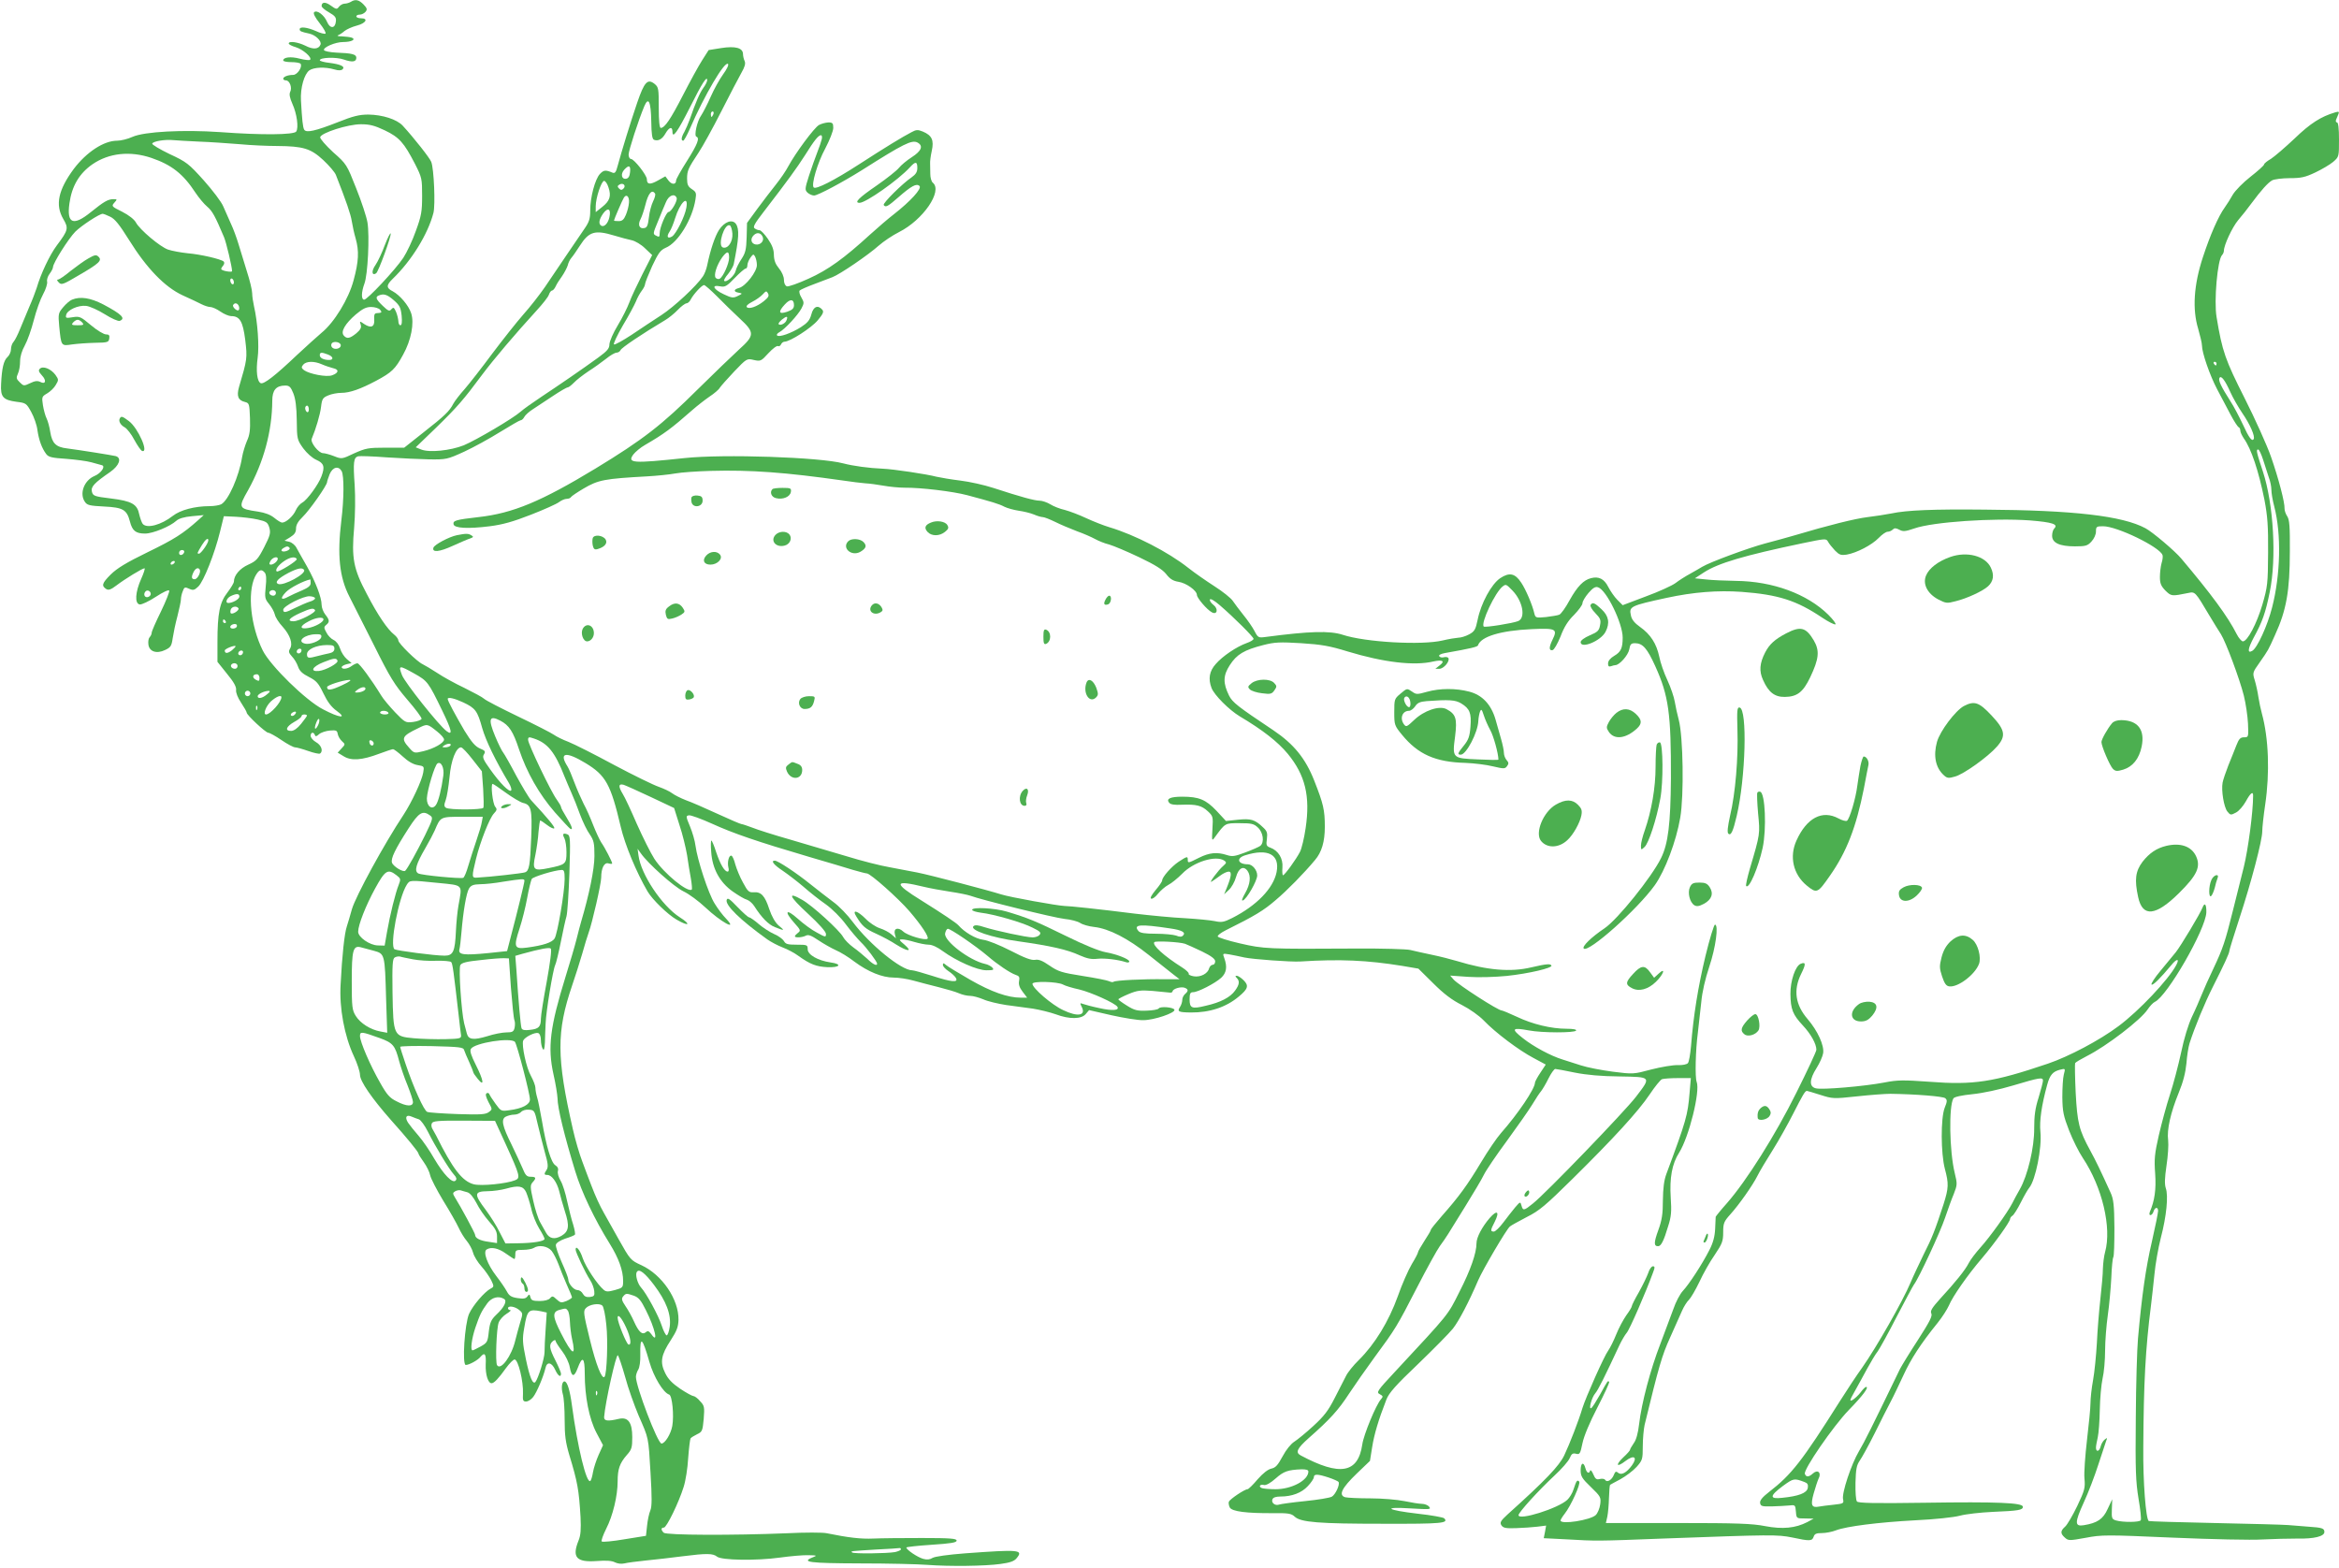 <?xml version="1.0" standalone="no"?>
<!DOCTYPE svg PUBLIC "-//W3C//DTD SVG 20010904//EN"
 "http://www.w3.org/TR/2001/REC-SVG-20010904/DTD/svg10.dtd">
<svg version="1.0" xmlns="http://www.w3.org/2000/svg"
 width="1280pt" height="858pt" viewBox="0 0 1280 858"
 preserveAspectRatio="xMidYMid meet">
<g transform="translate(0,858) scale(0.1,-0.1)"
fill="#4caf50" stroke="none">
<path d="M1920 8570 c-8 -5 -24 -10 -34 -10 -10 0 -24 -8 -31 -17 -11 -15 -15
-15 -44 6 -30 22 -51 21 -51 -2 0 -7 18 -22 41 -35 33 -19 40 -28 37 -50 -4
-39 -32 -40 -48 -2 -15 37 -56 68 -71 53 -6 -6 4 -27 31 -61 22 -28 36 -53 31
-56 -5 -3 -29 3 -52 14 -48 21 -89 26 -89 10 0 -11 7 -14 53 -24 35 -8 68 -41
61 -60 -10 -26 -41 -28 -83 -6 -41 20 -91 27 -91 12 0 -5 17 -14 38 -20 40
-12 91 -57 79 -69 -4 -4 -30 -1 -57 6 -49 13 -90 8 -90 -10 0 -5 20 -9 44 -9
25 0 47 -4 51 -9 11 -18 -18 -61 -41 -61 -29 0 -54 -10 -54 -21 0 -5 7 -9 15
-9 20 0 35 -40 23 -63 -6 -12 -3 -31 12 -65 25 -55 35 -131 21 -152 -13 -18
-187 -20 -416 -3 -202 14 -415 3 -480 -26 -26 -12 -64 -21 -84 -21 -73 0 -167
-62 -237 -154 -85 -115 -103 -197 -58 -274 30 -51 28 -61 -35 -145 -39 -52
-88 -156 -110 -232 -7 -22 -25 -69 -41 -105 -15 -36 -38 -90 -50 -120 -12 -30
-28 -62 -36 -71 -8 -8 -14 -27 -14 -41 0 -14 -9 -33 -19 -42 -21 -19 -31 -61
-35 -148 -4 -71 11 -87 85 -97 50 -6 54 -8 80 -56 15 -27 31 -72 34 -100 8
-54 24 -98 48 -130 13 -17 32 -21 109 -26 51 -4 113 -12 138 -19 25 -7 51 -14
58 -16 21 -6 -5 -44 -41 -59 -57 -24 -84 -97 -52 -142 12 -18 27 -21 104 -25
104 -5 125 -17 142 -82 13 -51 32 -66 83 -66 43 0 137 39 171 70 13 12 42 21
85 25 l65 6 -31 -28 c-83 -74 -130 -104 -276 -175 -117 -57 -168 -88 -203
-123 -47 -47 -51 -61 -23 -79 12 -7 25 -3 55 20 46 35 142 94 154 94 4 0 -4
-26 -18 -57 -33 -73 -37 -137 -8 -141 11 -1 50 17 88 42 38 25 70 40 73 34 3
-5 -17 -56 -45 -114 -28 -57 -51 -109 -51 -117 0 -7 -5 -18 -11 -24 -6 -6 -9
-23 -7 -39 4 -40 45 -54 92 -31 30 14 35 22 41 64 4 26 15 81 26 121 10 40 19
81 19 91 0 11 4 31 10 45 8 23 12 25 35 14 22 -10 29 -8 50 12 29 27 90 181
119 300 l21 85 65 -3 c36 -2 90 -8 120 -15 49 -11 55 -16 64 -45 8 -29 4 -43
-28 -106 -34 -66 -43 -76 -87 -96 -47 -21 -79 -59 -79 -93 0 -7 -16 -34 -35
-59 -43 -55 -55 -114 -55 -272 l0 -108 52 -65 c38 -46 52 -72 50 -89 -2 -14 9
-42 27 -69 17 -26 31 -50 31 -55 0 -13 104 -110 118 -110 7 0 40 -18 72 -40
32 -22 66 -40 75 -40 8 0 41 -9 72 -20 31 -11 60 -17 64 -14 19 12 8 46 -21
62 -16 9 -30 25 -30 35 0 20 16 23 23 5 3 -10 9 -9 23 4 10 9 37 18 59 20 35
3 40 0 43 -18 2 -12 12 -30 23 -40 19 -17 19 -18 -2 -40 l-21 -23 33 -20 c42
-26 101 -21 194 14 37 14 71 25 76 25 5 0 29 -18 53 -40 29 -27 57 -43 81 -47
36 -6 37 -7 31 -41 -7 -43 -62 -161 -107 -230 -107 -161 -262 -446 -283 -517
-9 -33 -22 -76 -28 -95 -13 -38 -26 -159 -34 -317 -8 -129 21 -283 72 -392 19
-40 34 -87 34 -103 0 -35 65 -129 169 -247 88 -98 150 -174 151 -184 0 -4 13
-25 29 -47 16 -22 32 -55 35 -72 4 -18 36 -80 71 -138 36 -58 74 -125 85 -149
11 -24 31 -57 45 -73 13 -16 29 -44 34 -64 5 -19 26 -53 46 -75 20 -22 43 -56
53 -75 16 -34 16 -36 -3 -46 -35 -19 -97 -92 -118 -138 -24 -54 -39 -280 -18
-280 18 0 66 26 80 44 24 28 32 17 29 -41 -2 -56 13 -103 32 -103 14 0 39 27
79 83 19 26 40 47 47 47 20 0 49 -121 46 -187 -2 -37 0 -43 17 -43 11 0 28 11
39 25 20 26 56 111 67 158 8 38 35 32 54 -11 15 -32 31 -43 31 -19 0 6 -14 39
-30 71 -34 66 -37 88 -15 106 8 7 15 8 15 3 0 -6 16 -31 36 -57 20 -26 38 -64
42 -88 10 -55 24 -57 43 -6 26 70 39 60 39 -29 0 -126 24 -248 64 -324 l36
-68 -24 -53 c-13 -29 -27 -72 -31 -95 -4 -24 -10 -45 -15 -48 -21 -13 -69 183
-100 413 -11 84 -26 132 -41 132 -14 0 -19 -35 -9 -70 6 -19 10 -82 10 -141 0
-84 5 -122 25 -190 46 -151 53 -192 62 -342 3 -67 1 -99 -11 -128 -37 -92 -12
-120 100 -112 51 4 82 2 99 -7 14 -7 35 -10 52 -6 15 4 69 11 118 16 50 5 140
15 200 23 133 17 167 16 189 -2 24 -20 215 -23 345 -5 58 8 127 14 155 13 48
-1 49 -2 23 -12 -65 -26 -18 -32 259 -33 153 0 320 -4 369 -8 120 -9 314 -7
400 5 52 7 75 15 88 31 39 47 17 49 -283 27 -91 -7 -164 -17 -177 -25 -14 -9
-30 -11 -51 -5 -32 9 -92 50 -92 62 0 3 62 10 138 15 106 7 137 12 137 23 0
11 -34 14 -190 14 -104 0 -224 -1 -266 -3 -68 -3 -136 5 -254 29 -22 5 -121 5
-220 0 -292 -12 -659 -11 -673 3 -16 16 -15 28 1 28 15 0 82 138 108 222 11
33 22 104 25 158 4 54 10 103 13 108 3 5 20 15 36 23 28 13 30 19 36 84 5 65
4 72 -20 97 -13 16 -30 28 -37 28 -6 0 -39 18 -72 40 -44 30 -66 53 -82 86
-29 59 -23 98 31 180 33 51 41 73 42 111 2 112 -90 247 -203 299 -59 27 -61
29 -125 143 -36 64 -71 127 -79 141 -24 42 -47 92 -71 155 -13 33 -35 92 -49
130 -15 39 -38 117 -51 175 -90 394 -90 534 -4 787 17 49 41 126 55 173 13 47
29 99 35 115 20 54 69 269 69 302 0 53 17 85 40 78 11 -3 20 -4 20 0 0 9 -40
87 -60 115 -9 14 -29 57 -44 95 -15 39 -38 91 -52 116 -13 26 -36 78 -50 115
-14 38 -31 78 -38 89 -49 77 -11 85 98 19 111 -67 138 -115 193 -349 23 -98
85 -248 147 -354 26 -44 110 -126 159 -154 67 -39 82 -28 17 13 -98 63 -213
235 -226 339 l-5 36 18 -25 c39 -56 180 -182 233 -208 30 -14 84 -54 120 -88
85 -80 181 -133 113 -61 -17 17 -45 54 -62 82 -34 53 -95 240 -105 317 -3 26
-17 74 -30 105 -23 55 -23 58 -6 61 10 2 67 -19 127 -46 114 -52 244 -97 533
-182 96 -28 204 -60 239 -71 35 -10 69 -19 75 -19 19 0 172 -136 233 -207 66
-77 108 -141 99 -150 -11 -12 -110 17 -133 39 -28 26 -54 18 -46 -14 l6 -23
-24 21 c-13 12 -42 27 -64 34 -22 7 -57 30 -78 52 -46 46 -77 53 -50 11 32
-52 48 -66 108 -93 33 -15 82 -41 109 -59 64 -40 92 -41 46 -1 -29 24 -32 29
-15 29 11 1 42 -6 69 -14 27 -8 62 -15 79 -15 18 0 48 -14 76 -35 76 -55 189
-105 239 -105 38 0 43 2 33 14 -7 8 -25 18 -41 21 -85 19 -224 125 -218 166 2
12 8 24 14 26 11 4 153 -93 219 -149 53 -46 125 -94 153 -103 19 -6 23 -12 19
-33 -4 -19 2 -37 19 -59 l25 -33 -33 0 c-74 0 -163 32 -277 97 -64 37 -124 73
-133 81 -15 13 -18 13 -18 1 0 -8 14 -23 31 -34 17 -11 35 -28 40 -37 15 -27
-23 -23 -131 12 -50 16 -100 30 -109 30 -59 0 -232 141 -324 264 -28 38 -76
88 -107 110 -30 23 -87 66 -125 97 -77 62 -178 129 -195 129 -23 0 -7 -22 43
-55 28 -19 79 -58 113 -87 33 -29 88 -73 123 -97 35 -25 83 -73 110 -110 27
-36 64 -79 81 -96 31 -29 90 -108 90 -119 0 -15 -24 -3 -54 27 -19 17 -53 46
-76 62 -23 17 -48 42 -56 57 -18 35 -170 174 -225 204 -82 47 -71 19 30 -74
63 -58 101 -101 101 -113 0 -19 -2 -19 -49 7 -28 14 -75 49 -105 76 -65 58
-77 42 -19 -23 34 -38 36 -42 20 -54 -9 -7 -17 -15 -17 -19 0 -9 39 -7 59 3
14 8 30 2 70 -25 28 -19 71 -43 95 -54 24 -10 70 -38 102 -63 74 -55 152 -87
215 -87 26 0 74 -7 106 -16 32 -9 94 -25 138 -36 44 -11 95 -26 113 -34 18 -8
45 -14 61 -14 16 0 48 -9 72 -19 24 -11 80 -24 124 -31 44 -6 111 -15 148 -20
37 -6 94 -20 125 -31 74 -28 141 -27 164 2 l18 21 122 -28 c68 -15 146 -28
175 -27 58 0 176 40 170 57 -5 14 -78 20 -86 7 -4 -6 -34 -11 -66 -12 -51 -2
-67 2 -107 27 -26 16 -48 32 -48 35 0 3 25 16 56 29 48 20 66 22 132 17 43 -4
84 -8 92 -9 8 -2 16 1 17 7 2 14 43 26 64 20 23 -8 24 -18 4 -35 -8 -7 -15
-21 -15 -31 0 -11 -5 -28 -12 -39 -17 -26 -10 -30 58 -31 104 -1 194 29 263
87 51 42 56 60 27 89 -14 14 -31 25 -38 25 -9 0 -9 -3 0 -12 17 -17 15 -36 -9
-69 -26 -37 -80 -65 -160 -83 -77 -19 -89 -14 -89 35 0 32 4 39 19 39 26 0
120 48 154 79 29 27 34 60 17 107 -10 27 -10 27 27 21 21 -4 58 -11 83 -17 47
-10 254 -25 305 -22 219 14 367 7 559 -24 l88 -15 81 -80 c58 -58 103 -92 157
-119 43 -22 94 -58 120 -85 63 -66 192 -163 272 -205 l67 -36 -29 -44 c-17
-25 -30 -50 -30 -55 0 -33 -94 -172 -186 -276 -23 -26 -72 -98 -109 -160 -75
-125 -122 -189 -214 -293 -33 -38 -61 -72 -61 -77 0 -4 -16 -31 -35 -60 -19
-30 -35 -57 -35 -62 0 -5 -15 -34 -34 -65 -19 -32 -54 -111 -77 -177 -49 -136
-125 -261 -213 -348 -29 -28 -61 -68 -70 -87 -10 -19 -38 -74 -62 -121 -35
-69 -58 -99 -117 -153 -40 -37 -87 -75 -104 -86 -18 -11 -45 -44 -64 -80 -26
-48 -38 -62 -61 -67 -19 -4 -46 -25 -76 -59 -25 -30 -50 -54 -55 -54 -16 0
-96 -54 -102 -68 -3 -7 0 -22 5 -32 12 -22 92 -32 239 -31 81 1 98 -2 116 -19
33 -31 130 -39 487 -39 319 -1 358 3 331 30 -5 5 -70 17 -144 25 -172 20 -198
39 -39 29 104 -6 113 -6 101 9 -7 9 -25 16 -40 16 -14 0 -58 7 -96 15 -39 8
-122 15 -185 15 -63 0 -125 3 -138 6 -39 11 -19 51 62 129 l73 70 12 75 c11
70 34 148 78 261 14 36 51 78 173 194 85 82 171 169 191 194 33 42 87 145 138
264 25 58 155 280 174 295 7 6 49 29 93 52 68 34 103 64 249 208 223 220 360
369 423 463 28 42 58 79 67 83 9 3 48 6 87 6 l71 0 -7 -82 c-10 -121 -18 -150
-127 -443 -13 -35 -18 -78 -19 -144 0 -74 -5 -108 -25 -163 -25 -69 -25 -88
-1 -88 16 0 31 29 55 110 17 52 19 81 14 155 -7 109 7 186 46 247 54 86 116
335 96 387 -10 24 -6 176 6 266 5 44 14 121 19 170 5 57 22 129 44 195 35 104
52 229 31 230 -5 0 -29 -77 -52 -172 -40 -167 -66 -326 -79 -493 -4 -44 -11
-86 -17 -93 -6 -7 -28 -12 -56 -11 -25 1 -90 -10 -145 -24 -97 -26 -99 -26
-210 -12 -61 8 -140 23 -176 35 -36 12 -81 26 -100 32 -62 19 -158 70 -217
117 -65 51 -59 59 33 42 73 -14 251 -14 259 -1 4 6 -16 10 -52 10 -84 0 -187
25 -271 65 -41 19 -79 35 -84 35 -20 0 -237 140 -263 169 l-19 22 99 -7 c59
-4 146 -1 210 5 122 13 253 44 245 57 -6 11 -28 9 -110 -10 -113 -27 -241 -16
-405 34 -33 10 -96 26 -140 35 -44 9 -96 21 -117 26 -20 5 -155 9 -300 8 -484
-3 -501 -2 -632 28 -66 15 -121 33 -122 38 -2 6 18 21 44 34 161 80 207 108
273 165 63 53 155 147 215 219 37 43 54 101 54 182 0 93 -8 126 -58 253 -48
122 -112 200 -223 275 -198 132 -224 153 -243 190 -34 69 -33 110 4 167 38 59
78 83 184 110 63 16 90 17 207 10 110 -7 156 -15 253 -45 198 -60 365 -80 470
-55 51 11 65 2 35 -21 l-24 -19 22 0 c24 0 59 42 49 59 -3 5 -15 7 -25 4 -10
-3 -22 0 -25 6 -4 6 9 13 31 17 142 25 178 34 181 42 16 48 122 81 294 89 133
6 143 1 114 -58 -20 -41 -20 -61 0 -57 9 2 27 34 44 75 19 51 41 86 74 118 25
26 46 54 46 64 0 10 15 35 33 56 24 28 38 36 52 31 46 -14 135 -197 135 -275
0 -58 -10 -79 -46 -100 -22 -13 -34 -28 -34 -42 0 -15 4 -19 16 -15 9 3 19 6
24 6 22 0 70 54 76 86 5 29 10 34 33 34 41 -1 65 -28 109 -125 74 -163 87
-261 86 -615 -2 -249 -15 -357 -54 -436 -51 -104 -238 -336 -309 -384 -73 -49
-125 -100 -114 -111 25 -25 293 213 389 347 56 79 117 240 139 369 21 122 16
444 -8 535 -8 30 -18 75 -22 100 -4 25 -22 78 -40 117 -19 40 -39 98 -45 130
-15 70 -47 121 -105 162 -30 21 -46 41 -50 63 -11 49 -3 53 195 96 148 32 280
42 410 33 202 -15 302 -47 443 -142 33 -22 65 -38 71 -36 6 2 -12 26 -39 53
-116 114 -304 183 -505 185 -58 1 -132 4 -165 8 l-60 6 49 32 c78 51 220 93
540 160 126 26 130 27 140 8 6 -11 23 -32 38 -48 24 -24 32 -27 65 -22 55 10
136 52 174 91 18 19 40 34 49 34 9 0 21 5 28 12 9 9 17 9 36 -1 20 -11 32 -10
82 7 102 36 434 58 632 44 124 -10 157 -21 134 -44 -7 -7 -12 -24 -12 -40 0
-39 41 -58 125 -58 58 0 69 3 90 26 15 16 25 39 25 55 0 27 3 29 39 29 76 0
307 -112 325 -157 3 -6 1 -27 -5 -45 -5 -18 -9 -52 -9 -76 0 -35 6 -49 30 -74
32 -31 33 -32 126 -13 36 8 38 6 112 -119 26 -43 55 -91 66 -107 27 -43 102
-244 125 -335 11 -44 21 -113 23 -154 3 -74 3 -75 -22 -75 -20 0 -28 -9 -42
-45 -10 -25 -29 -74 -44 -110 -14 -36 -28 -77 -31 -93 -8 -43 7 -134 26 -158
16 -20 19 -21 47 -6 16 8 40 36 54 61 25 46 40 58 40 32 0 -90 -27 -293 -51
-391 -17 -66 -44 -174 -60 -240 -41 -165 -54 -205 -106 -315 -25 -52 -54 -117
-65 -145 -11 -27 -34 -81 -53 -120 -20 -43 -43 -118 -59 -195 -15 -69 -42
-172 -61 -230 -19 -58 -46 -158 -61 -223 -23 -101 -26 -130 -20 -210 6 -87 -3
-148 -29 -209 -4 -11 -3 -18 3 -18 6 0 14 9 17 20 8 25 25 26 25 3 0 -10 -15
-85 -34 -168 -33 -141 -55 -295 -76 -530 -5 -55 -11 -251 -12 -435 -3 -288 0
-350 15 -442 10 -59 16 -112 12 -118 -7 -11 -96 -12 -135 -1 -23 7 -25 12 -23
62 l2 54 -25 -53 c-25 -56 -57 -77 -131 -89 -50 -8 -50 14 0 124 25 54 61 148
80 208 20 61 39 119 43 130 7 17 6 18 -8 7 -9 -7 -19 -24 -22 -37 -7 -29 -26
-34 -26 -7 0 9 5 35 10 57 5 22 10 90 11 150 1 61 8 137 15 170 8 33 14 102
14 154 0 51 7 139 15 195 8 55 16 147 19 203 2 56 7 107 11 113 4 6 6 78 6
161 -1 125 -5 157 -21 192 -53 117 -82 177 -110 228 -63 115 -72 153 -81 319
-4 85 -5 158 -3 162 3 5 32 22 65 39 107 54 295 198 332 255 12 18 30 37 39
41 68 31 279 398 282 490 1 44 -9 57 -21 26 -13 -34 -119 -210 -146 -244 -15
-19 -53 -64 -84 -102 -31 -37 -53 -71 -49 -75 7 -7 49 35 109 107 30 37 46 36
26 -1 -41 -78 -204 -251 -316 -334 -103 -77 -271 -166 -386 -205 -298 -101
-406 -118 -650 -99 -140 10 -173 10 -244 -4 -109 -21 -343 -41 -376 -32 -37 9
-36 48 4 111 17 27 33 63 36 81 7 42 -30 123 -85 187 -67 78 -79 158 -36 246
27 54 27 68 -1 57 -30 -11 -58 -95 -57 -166 1 -84 13 -113 68 -172 44 -47 74
-101 74 -133 0 -9 -49 -114 -109 -234 -116 -234 -274 -484 -380 -605 -34 -38
-61 -72 -62 -75 0 -3 -2 -33 -3 -66 -2 -42 -11 -76 -31 -115 -39 -77 -112
-189 -146 -225 -15 -16 -39 -61 -52 -100 -14 -38 -46 -124 -71 -190 -54 -139
-103 -325 -116 -438 -6 -51 -16 -88 -30 -106 -11 -16 -20 -32 -20 -36 0 -3
-16 -22 -37 -41 -45 -43 -36 -57 13 -19 46 35 67 21 35 -24 -30 -41 -58 -56
-76 -41 -12 10 -16 7 -24 -13 -11 -27 -37 -42 -47 -26 -3 6 -16 8 -29 5 -18
-5 -25 0 -36 26 -7 17 -15 26 -17 20 -6 -20 -19 -13 -26 13 -10 38 -26 30 -26
-12 0 -32 8 -45 56 -91 54 -52 56 -57 51 -95 -3 -22 -14 -48 -24 -58 -28 -28
-193 -54 -193 -30 0 4 10 21 22 36 35 44 90 167 80 177 -11 11 -15 6 -31 -43
-6 -20 -22 -46 -34 -57 -50 -47 -267 -115 -267 -84 0 15 109 135 196 216 39
36 77 79 84 96 10 24 17 29 35 24 20 -5 23 0 35 58 8 39 39 113 82 196 38 74
67 136 64 140 -8 7 -7 8 -50 -70 -21 -37 -42 -71 -48 -74 -16 -10 2 58 22 81
15 17 51 89 133 265 12 25 29 54 39 66 16 18 104 220 143 327 12 31 12 37 0
37 -7 0 -19 -16 -25 -36 -7 -20 -30 -67 -51 -105 -22 -38 -39 -72 -39 -77 0
-5 -13 -27 -30 -50 -16 -23 -41 -69 -55 -104 -14 -35 -34 -75 -44 -89 -22 -29
-122 -254 -141 -314 -20 -68 -70 -197 -100 -260 -28 -58 -102 -136 -310 -323
-38 -35 -43 -44 -34 -59 10 -15 24 -18 80 -16 38 1 91 5 117 8 l48 6 -6 -34
-7 -35 119 -6 c173 -10 169 -10 533 4 598 22 626 22 707 6 97 -21 110 -20 118
4 5 16 15 20 45 20 22 0 57 7 77 15 58 22 231 44 435 55 106 5 209 16 243 25
33 9 114 18 180 21 142 6 165 10 165 28 0 22 -138 28 -537 22 -276 -4 -364 -2
-371 7 -6 7 -9 53 -8 103 2 74 6 95 23 120 12 17 49 84 82 150 32 65 72 144
88 174 16 30 47 96 70 145 40 87 93 170 187 286 25 31 52 74 61 94 20 49 103
168 181 259 69 81 154 200 154 215 0 5 6 14 13 18 7 4 28 37 46 73 18 36 39
72 46 80 34 41 70 218 61 306 -6 59 6 144 37 257 15 55 31 73 71 83 29 7 29 7
20 -27 -5 -19 -8 -74 -8 -124 1 -78 6 -102 37 -182 20 -51 54 -119 75 -150
106 -159 159 -381 122 -515 -6 -21 -11 -61 -12 -90 0 -29 -7 -105 -14 -168 -7
-63 -16 -171 -19 -240 -4 -69 -13 -160 -21 -204 -8 -43 -14 -99 -14 -125 0
-26 -9 -116 -19 -201 -10 -85 -17 -180 -14 -211 5 -52 1 -65 -39 -150 -25 -52
-55 -103 -66 -113 -27 -24 -28 -38 -2 -61 19 -17 24 -17 113 -1 89 17 113 17
478 1 211 -9 431 -14 489 -10 58 3 145 5 193 5 91 -2 147 12 147 36 0 20 -12
24 -87 29 -37 3 -88 7 -113 9 -25 2 -205 7 -400 11 -195 4 -358 9 -361 11 -16
9 -32 217 -30 402 2 357 12 541 42 777 5 39 13 115 19 171 5 55 21 145 35 200
31 118 42 230 27 272 -7 22 -6 55 4 123 8 52 12 114 9 139 -8 58 14 152 58
260 24 58 37 109 42 160 3 41 11 91 17 110 28 88 84 223 128 310 60 119 90
183 90 196 0 5 24 84 54 175 66 201 126 430 126 479 0 20 7 86 16 146 26 175
19 364 -18 499 -6 22 -15 63 -19 90 -4 28 -13 69 -20 92 -13 41 -12 43 27 98
48 69 46 65 84 150 62 135 81 241 81 458 1 135 -2 172 -14 191 -9 13 -15 32
-15 42 2 34 -33 166 -74 284 -22 63 -87 207 -144 320 -106 210 -123 256 -154
445 -15 87 5 314 30 339 5 5 10 16 10 23 0 31 45 128 78 168 21 24 53 65 72
91 55 74 91 114 114 127 11 6 55 12 96 12 63 0 85 5 140 31 36 17 80 43 98 58
32 28 32 28 32 122 0 62 -4 94 -11 94 -6 0 -8 7 -5 15 3 8 9 22 13 31 5 13 2
15 -18 9 -78 -23 -136 -60 -222 -143 -51 -48 -109 -98 -129 -111 -21 -12 -38
-26 -38 -31 0 -5 -33 -35 -74 -67 -41 -32 -84 -76 -97 -98 -12 -22 -32 -53
-44 -70 -35 -48 -80 -151 -120 -273 -50 -152 -58 -284 -26 -390 11 -38 21 -80
21 -92 0 -40 43 -164 83 -240 22 -41 55 -104 74 -140 19 -36 39 -66 44 -68 5
-2 9 -10 9 -19 0 -8 9 -27 19 -42 41 -57 81 -178 113 -336 17 -90 21 -143 20
-290 -1 -169 -3 -186 -31 -283 -31 -105 -82 -202 -107 -202 -7 0 -23 18 -34
40 -49 97 -141 221 -303 413 -35 42 -158 146 -196 166 -126 68 -396 99 -881
102 -279 3 -426 -3 -510 -21 -30 -6 -89 -15 -130 -20 -67 -8 -216 -45 -400
-100 -36 -11 -108 -30 -160 -44 -90 -24 -302 -102 -345 -128 -11 -7 -41 -24
-66 -38 -26 -14 -62 -37 -80 -51 -19 -14 -91 -47 -162 -73 l-127 -48 -29 29
c-16 16 -38 48 -50 71 -22 44 -52 59 -94 48 -41 -10 -75 -45 -117 -120 -22
-41 -48 -77 -57 -80 -9 -4 -42 -9 -73 -13 -54 -5 -57 -4 -63 18 -10 46 -47
133 -72 170 -34 52 -65 58 -115 25 -48 -32 -106 -138 -124 -229 -11 -53 -17
-63 -47 -79 -18 -10 -45 -18 -59 -18 -14 -1 -52 -7 -85 -15 -113 -27 -423 -10
-547 31 -71 23 -181 20 -423 -12 -38 -5 -41 -4 -60 33 -11 21 -38 60 -61 88
-22 28 -49 63 -58 77 -10 15 -55 51 -99 79 -45 29 -110 74 -144 101 -110 87
-292 181 -433 223 -30 9 -86 31 -125 49 -38 18 -91 38 -117 45 -27 6 -63 20
-80 31 -18 11 -45 20 -59 20 -27 0 -101 20 -254 70 -49 16 -130 34 -180 40
-49 6 -108 16 -130 21 -52 14 -238 42 -295 44 -74 3 -162 15 -215 29 -126 34
-655 52 -870 29 -283 -30 -314 -28 -279 20 11 14 39 38 64 52 105 61 144 90
260 192 25 22 66 54 92 72 26 17 52 39 57 49 6 9 41 49 79 89 68 71 69 72 107
63 37 -8 40 -7 80 37 23 25 47 43 53 39 5 -3 12 1 16 9 3 8 12 15 19 15 30 0
147 75 182 117 30 36 34 47 25 58 -24 28 -49 18 -60 -26 -9 -32 -21 -46 -58
-70 -53 -33 -118 -56 -129 -45 -5 4 1 12 12 18 30 16 102 94 121 130 15 29 15
33 -1 61 -10 16 -13 33 -9 37 5 5 41 21 79 35 39 15 84 32 100 38 42 16 197
122 254 173 25 22 75 56 111 74 131 66 240 224 185 270 -8 6 -14 28 -14 48 0
21 -1 46 -1 57 -1 11 3 42 9 69 13 59 1 85 -49 106 -27 11 -36 11 -63 -4 -50
-26 -140 -81 -287 -176 -136 -88 -235 -138 -247 -126 -15 14 21 136 63 213 24
46 44 96 44 113 0 26 -4 30 -27 30 -16 -1 -38 -7 -51 -14 -26 -14 -130 -155
-168 -226 -13 -25 -44 -70 -68 -100 -24 -30 -70 -90 -101 -132 l-57 -78 -2
-79 c-2 -67 -7 -86 -28 -118 -14 -21 -29 -50 -32 -65 -6 -27 -51 -66 -63 -55
-3 3 6 20 21 37 14 18 28 41 31 53 29 144 32 193 12 222 -20 27 -62 12 -92
-33 -22 -34 -47 -107 -65 -194 -4 -20 -14 -47 -23 -60 -35 -53 -158 -167 -227
-212 -41 -27 -115 -75 -163 -108 -49 -32 -92 -56 -97 -53 -5 3 17 49 48 103
32 53 64 113 72 132 7 19 22 46 32 59 10 13 18 29 18 36 0 7 18 52 39 99 34
72 45 87 74 100 67 27 146 156 163 265 6 35 3 41 -20 56 -21 14 -26 25 -26 57
0 44 6 57 63 143 22 33 78 134 124 225 46 91 96 186 110 211 19 33 24 51 18
65 -5 10 -9 28 -9 39 -1 33 -42 44 -119 32 l-69 -11 -35 -55 c-20 -31 -67
-117 -105 -191 -68 -132 -100 -180 -122 -180 -7 0 -11 38 -11 111 0 104 -1
112 -23 130 -38 30 -56 11 -95 -103 -36 -105 -86 -268 -107 -346 -9 -35 -15
-42 -28 -37 -38 16 -48 15 -69 -7 -27 -29 -53 -128 -53 -200 0 -45 -6 -63 -31
-99 -16 -24 -61 -89 -98 -144 -37 -55 -91 -134 -119 -176 -29 -42 -82 -110
-118 -150 -36 -41 -112 -137 -170 -214 -57 -77 -125 -164 -151 -194 -26 -29
-54 -65 -62 -80 -21 -41 -48 -67 -163 -157 l-106 -84 -103 0 c-94 0 -108 -3
-171 -31 -67 -32 -68 -32 -111 -15 -23 9 -50 16 -59 16 -24 0 -71 59 -62 79
22 52 46 132 51 175 5 43 10 50 39 62 18 8 50 14 71 14 48 0 106 21 191 66 86
46 105 64 148 143 44 79 62 173 44 227 -14 43 -62 99 -101 120 -36 18 -36 33
0 68 103 99 193 245 223 361 11 43 3 241 -12 279 -7 20 -96 133 -156 198 -32
35 -111 60 -188 61 -49 0 -83 -8 -168 -42 -122 -48 -172 -59 -183 -41 -8 12
-12 55 -18 160 -4 69 18 145 46 165 25 17 86 20 137 5 23 -7 38 -6 45 1 15 15
-11 27 -72 35 -29 3 -53 10 -53 14 0 16 90 19 132 4 46 -16 68 -13 68 10 0 19
-25 25 -109 28 -36 2 -66 8 -68 14 -5 15 62 44 105 44 45 0 72 14 47 24 -9 3
-33 6 -53 7 -20 0 -30 3 -22 6 8 3 24 13 35 23 11 9 41 23 68 30 50 13 65 40
22 40 -14 0 -25 5 -25 10 0 6 8 10 19 10 10 0 24 7 31 15 11 13 9 20 -10 40
-25 26 -45 31 -70 15z m2037 -397 c-19 -26 -50 -82 -68 -123 -18 -41 -42 -87
-52 -102 -22 -30 -40 -111 -26 -116 19 -7 7 -40 -51 -132 -33 -52 -60 -100
-60 -107 0 -24 -23 -25 -41 -2 l-18 24 -41 -23 c-43 -24 -60 -22 -60 7 0 22
-70 111 -87 111 -7 0 -13 11 -13 24 0 22 53 186 86 265 23 54 36 25 38 -83 1
-71 5 -97 15 -101 23 -9 45 3 63 35 20 35 38 39 38 9 0 -40 27 -2 96 134 65
130 94 176 94 148 0 -7 -9 -26 -21 -42 -20 -28 -42 -79 -75 -174 -8 -22 -21
-52 -29 -67 -17 -29 -19 -48 -6 -48 4 0 21 30 37 67 78 180 190 371 208 353 5
-5 -6 -28 -27 -57z m-53 -218 c-4 -8 -8 -15 -10 -15 -2 0 -4 7 -4 15 0 8 4 15
10 15 5 0 7 -7 4 -15z m-1799 -88 c80 -38 106 -68 166 -184 38 -75 39 -81 39
-175 0 -85 -4 -109 -34 -191 -18 -52 -50 -119 -69 -148 -44 -66 -197 -229
-214 -229 -17 0 -16 41 1 87 19 49 29 262 17 335 -5 31 -33 116 -62 188 -51
129 -52 132 -126 197 -41 38 -72 74 -71 82 5 24 152 71 223 71 48 0 75 -7 130
-33z m2392 -49 c-3 -13 -14 -45 -25 -73 -11 -27 -31 -85 -45 -127 -23 -72 -23
-78 -7 -93 9 -8 25 -15 35 -15 20 0 155 72 262 139 227 144 273 167 304 151
33 -18 22 -46 -31 -80 -28 -18 -59 -44 -71 -59 -11 -14 -65 -57 -121 -96 -99
-68 -126 -95 -94 -95 34 0 211 124 275 194 31 34 41 33 41 -3 0 -22 -8 -35
-32 -52 -49 -33 -158 -141 -152 -151 10 -15 23 -8 81 43 71 62 99 77 115 61
14 -14 -50 -84 -141 -155 -30 -23 -88 -73 -130 -111 -141 -129 -229 -193 -336
-241 -57 -26 -111 -45 -119 -42 -10 4 -16 18 -16 36 0 17 -11 43 -27 62 -19
23 -27 43 -28 73 0 30 -9 54 -33 89 -18 26 -38 47 -45 47 -7 0 -19 4 -27 10
-11 7 -2 25 50 92 134 174 178 235 225 308 53 85 74 110 88 110 5 0 7 -10 4
-22z m-3407 -13 c58 -2 157 -9 220 -14 63 -6 156 -10 207 -10 143 -1 184 -14
252 -77 32 -30 63 -66 69 -81 57 -145 81 -215 87 -253 4 -25 13 -67 21 -94 20
-70 17 -127 -11 -230 -27 -102 -106 -231 -175 -287 -23 -19 -83 -74 -135 -122
-119 -113 -181 -161 -198 -154 -20 8 -27 66 -17 139 9 63 0 196 -20 282 -5 22
-10 55 -10 71 0 17 -13 71 -29 120 -15 50 -36 117 -46 150 -10 33 -28 83 -41
110 -12 28 -31 70 -42 95 -10 25 -59 89 -107 143 -82 91 -94 101 -187 144 -54
26 -97 52 -95 57 4 13 70 24 117 19 19 -2 82 -5 140 -8z m-262 -89 c111 -38
174 -87 242 -191 18 -27 47 -62 64 -76 28 -24 43 -51 92 -167 12 -28 44 -163
44 -186 0 -7 -50 0 -59 10 -2 2 2 11 9 19 8 9 9 19 4 24 -15 13 -125 39 -197
45 -38 4 -86 13 -107 20 -44 15 -155 109 -176 148 -9 17 -38 40 -75 59 -59 29
-60 31 -43 50 16 18 16 19 -5 19 -30 0 -52 -13 -124 -71 -96 -78 -133 -63
-117 48 13 95 54 164 126 214 90 62 206 74 322 35z m2620 -78 c-2 -22 -9 -34
-21 -36 -25 -5 -32 25 -12 48 26 29 37 25 33 -12z m-118 -84 c16 -47 7 -74
-35 -107 l-35 -28 0 32 c0 45 31 139 46 139 7 0 18 -16 24 -36z m82 -6 c-9 -9
-15 -9 -24 0 -10 10 -10 15 2 22 20 12 38 -6 22 -22z m173 -28 c3 -5 -2 -24
-11 -42 -9 -18 -20 -58 -23 -88 -5 -43 -10 -56 -25 -58 -27 -6 -37 17 -21 48
8 15 19 49 26 76 16 66 37 91 54 64z m-143 -49 c-1 -18 -9 -48 -17 -67 -11
-26 -20 -34 -39 -34 -15 0 -26 1 -26 3 0 6 46 113 54 125 14 23 31 6 28 -27z
m261 26 c6 -15 -30 -77 -44 -77 -13 0 -49 -86 -49 -116 0 -21 -3 -23 -19 -14
-19 9 -18 12 9 77 15 38 35 85 44 106 15 38 48 51 59 24z m53 -54 c-8 -48 -56
-143 -78 -157 -25 -15 -32 -1 -14 26 9 13 22 46 30 72 27 88 75 134 62 59z
m-421 -51 c-7 -34 -29 -57 -45 -47 -16 10 -12 34 11 67 26 35 44 25 34 -20z
m-2732 2 c26 -12 51 -44 103 -127 97 -156 196 -258 293 -303 42 -19 89 -41
104 -49 16 -8 37 -15 47 -15 11 0 36 -11 56 -25 20 -14 47 -25 59 -25 47 0 64
-28 77 -130 12 -100 11 -106 -34 -258 -14 -50 -5 -73 33 -82 23 -6 24 -11 27
-88 2 -64 -1 -92 -17 -126 -10 -24 -22 -63 -26 -87 -17 -106 -75 -238 -115
-259 -10 -5 -38 -10 -63 -10 -81 0 -160 -21 -201 -53 -64 -50 -142 -71 -165
-44 -6 8 -14 31 -19 52 -11 56 -41 73 -155 87 -91 11 -98 14 -104 37 -7 27 13
48 100 108 50 35 65 77 30 87 -21 5 -196 33 -266 42 -61 7 -82 28 -92 90 -4
27 -13 60 -20 74 -7 14 -16 47 -20 72 -7 46 -6 48 23 65 17 10 38 30 47 46 17
28 16 30 -2 56 -25 33 -68 50 -85 33 -9 -9 -6 -17 11 -36 27 -28 21 -52 -9
-36 -14 7 -29 6 -55 -7 -34 -16 -36 -16 -57 5 -19 18 -20 25 -10 47 7 14 12
45 12 68 0 27 10 58 26 87 14 25 36 87 49 138 13 51 36 115 51 142 15 27 24
58 22 68 -3 10 3 30 13 43 10 13 19 30 19 37 0 22 84 155 122 194 33 33 132
98 150 98 4 0 23 -7 41 -16z m3405 -92 c3 -46 -25 -86 -53 -76 -29 12 9 131
38 121 7 -2 13 -22 15 -45z m-647 -11 c35 -11 79 -22 97 -26 18 -4 51 -23 72
-44 l39 -37 -53 -104 c-29 -58 -62 -127 -72 -155 -10 -27 -38 -84 -63 -125
-25 -41 -45 -87 -46 -104 0 -23 -11 -36 -60 -72 -88 -64 -215 -151 -313 -216
-48 -32 -99 -68 -113 -81 -40 -36 -242 -155 -311 -184 -73 -29 -188 -41 -233
-23 l-30 12 110 106 c117 114 154 157 254 292 63 84 179 221 297 350 34 37 65
76 68 88 4 12 12 22 17 22 5 0 14 10 20 23 5 12 21 37 35 56 13 19 27 46 31
59 3 14 12 32 20 41 8 9 28 38 46 66 50 78 82 88 188 56z m813 -8 c9 -22 -13
-45 -38 -41 -26 4 -32 31 -11 51 18 18 40 13 49 -10z m-184 -113 c0 -32 -32
-104 -51 -115 -6 -4 -16 -2 -22 4 -13 13 5 71 36 114 27 35 37 34 37 -3z m152
-40 c1 -36 -62 -117 -98 -126 -30 -8 -31 -21 -1 -26 21 -4 21 -5 -6 -18 -24
-12 -33 -11 -77 10 -57 27 -69 53 -19 43 27 -5 36 0 80 46 27 28 54 51 59 51
6 0 10 8 10 18 0 10 7 28 16 41 15 21 18 22 26 7 5 -9 10 -30 10 -46z m-2862
-96 c0 -8 -4 -12 -10 -9 -5 3 -10 13 -10 21 0 8 5 12 10 9 6 -3 10 -13 10 -21z
m2644 -76 c34 -35 90 -89 124 -121 83 -77 83 -92 -5 -171 -37 -34 -138 -131
-224 -216 -196 -195 -300 -276 -560 -434 -297 -180 -452 -245 -641 -266 -123
-14 -140 -19 -136 -39 4 -22 78 -26 198 -11 71 9 128 25 225 63 72 28 141 59
154 69 13 10 32 18 42 18 10 0 21 4 24 10 3 5 34 26 68 46 81 48 115 54 348
67 53 3 122 10 155 16 32 6 120 12 194 14 218 6 409 -8 725 -53 44 -7 98 -13
120 -15 22 -1 67 -7 100 -13 33 -6 85 -11 115 -11 88 1 264 -20 343 -41 135
-36 175 -48 203 -63 16 -8 52 -18 79 -22 28 -4 65 -13 84 -21 18 -8 40 -14 48
-14 8 0 38 -12 67 -26 28 -14 82 -37 119 -51 37 -13 82 -33 100 -43 18 -10 52
-24 77 -30 24 -7 98 -38 165 -70 88 -42 127 -67 147 -92 20 -26 37 -37 67 -42
42 -6 101 -48 101 -72 0 -16 55 -81 82 -95 29 -16 37 19 8 41 -12 9 -21 22
-19 29 3 7 25 -6 54 -31 80 -69 185 -174 185 -184 0 -6 -17 -16 -37 -23 -56
-20 -133 -72 -170 -115 -35 -39 -42 -81 -23 -131 15 -39 96 -120 154 -155 126
-75 208 -139 263 -205 96 -117 124 -232 98 -407 -8 -55 -22 -113 -31 -130 -21
-41 -84 -128 -93 -128 -3 0 -5 19 -3 43 4 48 -22 92 -66 108 -22 8 -24 14 -19
48 4 33 1 43 -22 64 -44 42 -66 48 -136 41 l-66 -7 -52 56 c-58 61 -96 77
-187 77 -65 0 -90 -11 -72 -33 8 -10 29 -13 69 -11 79 3 109 -4 143 -36 28
-26 29 -30 25 -96 -4 -67 -3 -68 13 -46 58 79 55 77 135 77 66 0 79 -3 101
-24 29 -27 36 -81 13 -100 -8 -6 -44 -22 -82 -36 -58 -22 -72 -24 -102 -14
-53 17 -95 13 -151 -15 -60 -30 -62 -31 -62 -11 0 20 -4 19 -50 -11 -39 -26
-90 -84 -90 -102 0 -6 -16 -30 -36 -53 -23 -28 -32 -45 -24 -47 7 -3 24 10 37
27 14 17 39 39 56 48 18 9 52 37 77 62 63 65 184 102 230 71 13 -9 12 -13 -5
-28 -28 -24 -83 -98 -65 -87 8 5 29 19 46 32 17 13 38 23 48 23 18 0 15 -26
-11 -90 l-14 -34 26 24 c14 13 32 44 39 70 14 50 41 64 63 34 20 -28 15 -73
-13 -122 -16 -28 -21 -43 -13 -40 21 6 79 108 79 137 0 29 -26 61 -51 61 -55
0 -66 33 -16 49 126 40 192 5 173 -92 -18 -89 -109 -183 -243 -251 -46 -23
-58 -25 -95 -17 -24 5 -97 12 -163 16 -66 3 -190 15 -275 25 -198 25 -359 42
-385 42 -36 1 -299 48 -345 63 -80 25 -393 107 -460 120 -36 7 -104 20 -152
29 -48 8 -154 35 -235 60 -82 24 -220 65 -308 91 -88 25 -182 55 -209 66 -27
10 -53 19 -58 19 -5 0 -64 25 -131 56 -67 31 -145 65 -174 75 -28 11 -62 28
-75 38 -13 10 -45 25 -73 35 -27 9 -138 63 -245 120 -107 58 -219 114 -249
126 -30 11 -66 29 -80 39 -14 10 -102 55 -196 100 -93 45 -177 88 -186 97 -8
8 -57 34 -107 59 -51 24 -118 61 -149 82 -32 21 -68 42 -80 48 -31 14 -133
114 -133 130 0 7 -10 22 -23 32 -36 28 -90 107 -150 223 -73 137 -84 196 -69
362 6 72 7 168 3 232 -9 127 -6 152 19 159 10 2 80 0 156 -6 77 -5 182 -10
234 -11 92 -1 98 0 190 42 52 24 141 73 197 108 57 35 107 64 112 64 6 0 15 8
20 18 5 10 27 30 48 43 21 14 70 46 109 72 39 26 75 47 81 47 5 0 20 12 34 26
13 14 49 42 79 62 30 19 73 50 96 68 23 19 49 34 58 34 9 0 19 7 22 14 5 13
118 89 244 164 19 11 51 37 69 56 19 20 41 36 48 36 7 0 18 10 24 23 15 28 60
77 72 77 5 0 37 -28 71 -62z m255 -27 c-38 -30 -80 -44 -92 -32 -6 6 7 18 29
29 22 11 48 30 58 41 18 20 21 20 29 5 7 -13 2 -22 -24 -43z m-2024 6 c32 -28
38 -40 43 -85 3 -35 1 -52 -7 -52 -6 0 -11 10 -11 23 -1 12 -6 35 -13 51 -11
24 -14 26 -25 14 -10 -13 -17 -11 -47 18 -37 35 -43 49 -22 57 27 11 45 6 82
-26z m2190 -27 c0 -18 -9 -26 -37 -36 -47 -16 -51 -1 -13 40 29 32 50 30 50
-4z m-3038 -5 c3 -9 3 -19 -1 -22 -8 -9 -37 18 -30 28 8 14 24 11 31 -6z m773
-20 c12 -15 10 -17 -20 -19 -11 -1 -14 -11 -12 -34 3 -41 -17 -50 -54 -26 -26
18 -27 18 -20 -3 5 -16 -1 -27 -24 -47 -36 -29 -52 -32 -69 -12 -18 21 8 65
66 115 37 31 56 41 84 41 20 0 42 -7 49 -15z m2224 -58 c-6 -17 -34 -31 -43
-21 -3 3 5 14 18 25 26 21 35 20 25 -4z m-2439 -137 c0 -18 -33 -26 -47 -12
-6 6 -7 15 -3 22 10 16 50 8 50 -10z m-71 -50 c30 -11 34 -30 7 -30 -30 0 -51
11 -51 26 0 17 10 17 44 4z m-32 -54 c18 -8 46 -17 61 -21 34 -7 31 -26 -6
-39 -30 -11 -123 7 -153 28 -15 12 -16 16 -5 30 17 20 60 21 103 2z m10368 4
c0 -5 -2 -10 -4 -10 -3 0 -8 5 -11 10 -3 6 -1 10 4 10 6 0 11 -4 11 -10z m76
-157 c13 -29 42 -80 65 -114 42 -61 71 -127 62 -142 -9 -15 -26 7 -59 80 -19
40 -49 98 -68 127 -51 80 -68 115 -60 128 9 15 30 -12 60 -79z m-10601 -5 c12
-30 18 -74 19 -148 1 -103 2 -106 35 -153 21 -28 50 -54 73 -64 41 -18 47 -38
27 -90 -16 -44 -78 -129 -104 -143 -13 -7 -29 -26 -36 -42 -13 -31 -53 -68
-75 -68 -7 0 -26 12 -43 26 -21 17 -50 28 -88 34 -109 16 -111 20 -55 118 85
153 131 322 132 489 0 58 21 83 71 83 22 0 30 -7 44 -42z m85 -89 c0 -11 -4
-17 -10 -14 -5 3 -10 13 -10 21 0 8 5 14 10 14 6 0 10 -9 10 -21z m10695 -276
c10 -32 24 -75 31 -96 8 -20 14 -51 14 -68 0 -17 7 -59 16 -92 39 -151 34
-372 -12 -551 -25 -99 -82 -224 -109 -238 -28 -16 -24 12 9 74 46 84 64 134
87 248 38 185 21 480 -37 658 -36 109 -39 122 -26 122 5 0 17 -26 27 -57z
m-10515 -62 c13 -26 13 -149 -2 -269 -23 -189 -11 -310 44 -417 18 -36 79
-156 135 -267 88 -177 112 -215 182 -297 45 -52 80 -99 78 -105 -2 -6 -23 -14
-46 -17 -41 -5 -44 -4 -99 53 -30 32 -65 73 -76 92 -54 88 -119 176 -130 176
-7 0 -21 -7 -32 -15 -21 -16 -54 -20 -54 -6 0 5 12 12 27 16 l27 6 -26 22
c-14 12 -31 38 -37 58 -7 22 -21 40 -36 47 -13 6 -31 24 -39 41 -14 25 -14 30
-1 41 20 16 19 27 -5 57 -11 14 -20 38 -20 53 0 40 -33 126 -80 210 -24 41
-49 87 -57 101 -7 15 -25 30 -40 34 l-26 6 31 19 c24 15 32 27 32 48 0 19 11
39 36 63 36 34 134 173 134 191 0 5 7 24 14 43 17 40 49 47 66 16z m-730 -378
c0 -16 -40 -73 -51 -73 -12 0 -11 2 16 47 19 31 35 43 35 26z m445 -42 c6 -11
-33 -26 -43 -16 -4 3 0 10 8 15 19 12 27 12 35 1z m-577 -23 c-6 -18 -28 -21
-28 -4 0 9 7 16 16 16 9 0 14 -5 12 -12z m512 -36 c0 -13 -23 -32 -37 -32 -11
0 -11 5 -3 20 10 19 40 28 40 12z m104 -1 c6 -9 -102 -76 -110 -68 -9 9 8 33
39 55 33 23 62 28 71 13z m-669 -21 c-3 -5 -11 -10 -16 -10 -6 0 -7 5 -4 10 3
6 11 10 16 10 6 0 7 -4 4 -10z m138 -37 c8 -14 -12 -53 -28 -53 -18 0 -19 13
-5 41 11 20 25 25 33 12z m571 -2 c13 -21 -111 -88 -141 -77 -22 9 -1 31 56
61 49 25 76 31 85 16z m-215 -15 c8 -9 10 -35 5 -78 -6 -58 -4 -66 18 -93 14
-17 28 -42 32 -58 3 -15 22 -45 42 -66 42 -47 58 -94 41 -121 -9 -16 -7 -23
11 -43 12 -12 27 -37 33 -55 8 -24 24 -39 60 -57 41 -21 52 -34 79 -90 22 -46
44 -75 72 -95 61 -44 17 -40 -74 8 -94 48 -288 238 -330 322 -66 133 -85 314
-43 403 20 39 35 46 54 23z m251 -57 c0 -15 -13 -25 -47 -40 -27 -11 -61 -27
-76 -35 -40 -22 -46 -9 -12 26 22 23 97 62 133 69 1 1 2 -8 2 -20z m6577 -41
c57 -59 73 -150 31 -167 -29 -12 -181 -36 -188 -30 -19 16 63 191 105 221 16
12 19 10 52 -24z m-6957 12 c0 -5 -5 -10 -11 -10 -5 0 -7 5 -4 10 3 6 8 10 11
10 2 0 4 -4 4 -10z m-495 -31 c0 -7 -8 -15 -17 -17 -18 -3 -25 18 -11 32 10
10 28 1 28 -15z m685 6 c0 -8 -6 -15 -14 -15 -17 0 -28 14 -19 24 12 12 33 6
33 -9z m-200 -20 c0 -14 -37 -35 -61 -35 -18 0 -9 27 14 38 32 15 47 14 47 -3z
m414 -10 c0 -5 -14 -14 -30 -18 -16 -5 -50 -20 -77 -33 -54 -27 -67 -30 -67
-11 0 20 110 76 145 74 17 -1 30 -6 29 -12z m-419 -54 c6 -11 -33 -36 -42 -27
-3 3 -3 12 0 21 7 17 33 20 42 6z m419 -10 c8 -12 -87 -61 -118 -61 -38 0 -24
18 38 46 56 25 72 28 80 15z m46 -51 c0 -15 -45 -40 -84 -47 -48 -8 -47 11 2
36 40 22 82 27 82 11z m-535 -10 c3 -5 1 -10 -4 -10 -6 0 -11 5 -11 10 0 6 2
10 4 10 3 0 8 -4 11 -10z m60 -31 c-8 -12 -35 -12 -35 0 0 11 22 20 33 14 4
-2 5 -9 2 -14z m463 -56 c-4 -20 -62 -43 -90 -35 -46 12 -1 50 60 51 27 1 33
-3 30 -16z m-489 -72 c-23 -18 -39 -19 -39 -1 0 9 52 30 59 24 2 -2 -7 -12
-20 -23z m561 9 c0 -13 -9 -21 -27 -25 -16 -3 -44 -10 -64 -15 -51 -14 -59
-13 -59 10 0 26 49 49 108 50 35 0 42 -3 42 -20z m-180 -8 c0 -13 -12 -22 -22
-16 -10 6 -1 24 13 24 5 0 9 -4 9 -8z m-320 -10 c0 -13 -12 -22 -22 -16 -10 6
-1 24 13 24 5 0 9 -4 9 -8z m517 -48 c5 -14 -65 -52 -102 -56 -51 -5 -36 24
25 48 57 23 72 24 77 8z m-547 -29 c0 -8 -6 -15 -14 -15 -17 0 -28 14 -19 24
12 12 33 6 33 -9z m967 -41 c73 -41 77 -46 154 -205 51 -105 58 -136 24 -111
-42 30 -229 266 -245 307 -21 55 -17 56 67 9z m-847 -24 c0 -18 -3 -19 -20
-10 -22 12 -18 30 6 30 8 0 14 -9 14 -20z m452 -40 c-60 -28 -82 -31 -82 -10
0 10 84 37 120 39 17 1 5 -9 -38 -29z m128 -19 c0 -10 -24 -21 -48 -21 -13 0
-12 3 4 15 21 16 44 19 44 6z m-630 -26 c0 -8 -7 -15 -15 -15 -8 0 -15 7 -15
15 0 8 7 15 15 15 8 0 15 -7 15 -15z m91 -5 c-25 -22 -51 -26 -51 -10 0 11 36
29 60 29 10 0 8 -6 -9 -19z m79 -16 c0 -26 -61 -94 -84 -94 -18 0 -1 45 26 71
30 27 58 38 58 23z m995 -28 c66 -31 78 -46 104 -141 20 -69 72 -177 147 -302
10 -17 15 -35 11 -39 -10 -11 -61 40 -114 115 -39 54 -44 67 -35 82 10 16 8
21 -22 33 -25 11 -45 34 -84 97 -49 84 -92 163 -92 174 0 12 38 3 85 -19z
m-1128 -38 c-3 -8 -6 -5 -6 6 -1 11 2 17 5 13 3 -3 4 -12 1 -19z m205 -30 c-6
-6 -15 -8 -19 -4 -4 4 -1 11 7 16 19 12 27 3 12 -12z m513 12 c4 -6 -5 -10
-19 -10 -14 0 -26 5 -26 10 0 6 9 10 19 10 11 0 23 -4 26 -10z m-445 -16 c0
-3 -14 -23 -32 -45 -20 -25 -40 -39 -55 -39 -36 0 -27 24 17 49 22 12 40 26
40 32 0 5 7 9 15 9 8 0 15 -3 15 -6z m60 -54 c-16 -31 -23 -19 -9 16 6 16 13
24 16 17 2 -7 -1 -22 -7 -33z m998 26 c48 -25 70 -59 102 -156 43 -128 110
-246 197 -346 40 -45 77 -85 83 -89 18 -11 10 14 -20 62 -16 26 -30 51 -30 57
0 5 -11 23 -23 40 -31 41 -157 304 -157 327 0 16 4 17 33 7 74 -25 114 -74
166 -207 11 -26 28 -68 39 -92 11 -24 32 -77 46 -116 15 -40 39 -90 54 -110
22 -33 25 -48 25 -118 0 -72 -29 -211 -73 -360 -5 -16 -16 -59 -25 -95 -9 -36
-36 -128 -60 -205 -85 -275 -99 -386 -66 -535 12 -52 21 -110 22 -130 0 -53
38 -207 97 -400 35 -115 105 -262 189 -397 49 -79 73 -146 73 -203 0 -36 -2
-38 -45 -50 -37 -10 -48 -10 -61 1 -35 29 -99 126 -115 173 -14 45 -39 74 -39
47 0 -14 53 -126 79 -166 11 -16 21 -43 23 -60 3 -26 -1 -30 -24 -33 -19 -2
-30 3 -38 17 -6 12 -19 21 -30 21 -20 0 -50 35 -50 58 0 8 -16 50 -36 94 -19
43 -34 86 -32 96 2 10 22 23 50 33 26 8 51 18 54 22 3 3 -1 27 -9 54 -9 26
-23 84 -33 128 -9 44 -25 95 -36 113 -11 18 -18 42 -15 53 4 13 -1 24 -14 32
-23 14 -50 105 -73 242 -10 55 -21 114 -27 131 -5 17 -9 40 -9 51 0 11 -11 40
-24 64 -26 45 -52 168 -43 194 8 19 65 48 83 41 8 -3 14 -19 14 -38 0 -18 5
-40 10 -48 7 -11 10 -1 12 35 1 28 2 75 4 105 2 64 40 293 52 318 5 9 19 67
31 127 12 61 26 124 31 140 5 17 12 123 16 236 6 191 5 206 -11 213 -24 9 -29
2 -16 -22 6 -12 11 -46 11 -76 0 -64 -4 -68 -98 -87 -83 -17 -90 -10 -72 73 7
35 15 91 17 126 3 34 7 62 10 62 2 0 19 -11 37 -25 18 -14 36 -22 39 -18 6 5
-34 54 -126 153 -13 14 -49 75 -82 135 -32 61 -64 117 -71 126 -7 8 -27 48
-44 89 -40 96 -33 118 28 86z m-345 -60 c20 -16 37 -35 37 -43 0 -19 -55 -50
-113 -64 -50 -12 -51 -12 -79 20 -45 50 -39 63 49 105 52 26 51 26 106 -18z
m-348 -64 c0 -18 -20 -15 -23 4 -3 10 1 15 10 12 7 -3 13 -10 13 -16z m420
-12 c-3 -5 -16 -10 -28 -10 -18 0 -19 2 -7 10 20 13 43 13 35 0z m121 -76 l51
-65 7 -95 c3 -52 4 -99 1 -105 -8 -11 -185 -12 -204 0 -11 7 -12 15 -2 42 7
19 16 76 21 126 8 93 36 163 63 163 7 0 35 -30 63 -66z m-160 -89 c-10 -74
-27 -143 -41 -161 -21 -29 -50 -6 -49 37 2 45 43 182 58 191 20 13 38 -24 32
-67z m343 -94 c36 -26 78 -51 93 -55 45 -10 51 -35 45 -190 -6 -152 -11 -182
-34 -190 -12 -5 -188 -25 -263 -29 -29 -2 -29 4 -5 103 24 97 74 222 97 247
18 19 19 25 8 38 -14 17 -26 125 -14 125 4 0 36 -22 73 -49z m793 -23 l127
-60 29 -92 c17 -50 35 -125 42 -166 6 -41 15 -99 21 -129 5 -30 7 -56 5 -59
-21 -20 -154 89 -205 168 -20 31 -63 117 -96 191 -32 74 -66 147 -77 164 -25
41 -24 58 5 50 12 -4 79 -34 149 -67z m-1208 -101 c17 -12 15 -19 -28 -108
-45 -91 -95 -181 -108 -194 -10 -11 -66 23 -73 44 -7 23 17 73 91 188 56 87
77 100 118 70z m283 -34 c-2 -16 -16 -62 -30 -103 -14 -41 -34 -103 -44 -137
-10 -35 -22 -64 -28 -67 -17 -6 -227 14 -246 24 -23 13 -13 50 39 139 21 36
44 80 51 96 32 76 30 75 152 75 l111 0 -5 -27z m453 -314 c0 -70 -39 -299 -55
-325 -14 -22 -62 -38 -152 -50 -69 -9 -73 3 -40 104 14 42 33 118 42 168 9 50
21 97 25 104 8 12 125 48 163 49 14 1 17 -8 17 -50z m-920 21 c23 -18 24 -21
12 -52 -18 -44 -48 -166 -64 -258 l-13 -75 -37 1 c-45 1 -108 45 -108 75 0 37
42 144 93 237 55 100 69 109 117 72z m700 -30 c0 -12 -40 -175 -73 -300 l-22
-85 -104 -11 c-133 -13 -164 -9 -157 20 3 11 8 53 11 91 10 119 27 219 42 243
11 17 23 22 61 23 26 0 83 6 127 14 104 16 115 17 115 5z m-472 -12 c140 -14
132 -6 111 -123 -6 -33 -12 -96 -14 -140 -5 -113 -15 -135 -62 -135 -55 0
-259 27 -274 35 -28 18 22 282 67 353 17 26 14 26 172 10z m2657 -21 c33 -8
98 -20 145 -27 47 -7 96 -17 110 -22 58 -22 460 -121 516 -127 33 -3 71 -13
85 -22 13 -9 48 -19 77 -22 81 -9 185 -63 297 -152 56 -44 116 -92 135 -107
l35 -27 -80 0 c-117 2 -273 -6 -281 -14 -4 -3 -14 -2 -24 3 -10 5 -75 18 -146
29 -114 18 -133 24 -181 57 -39 27 -60 35 -79 31 -20 -3 -56 10 -133 50 -61
31 -125 57 -151 60 -41 5 -103 42 -135 79 -11 13 -86 63 -201 135 -157 97
-154 116 11 76z m1349 -228 c64 -9 87 -22 70 -39 -8 -8 -19 -8 -38 0 -15 5
-65 10 -110 10 -61 0 -87 4 -96 15 -30 36 8 39 174 14z m81 -84 c11 -4 53 -23
93 -42 51 -25 72 -41 72 -54 0 -11 -6 -19 -14 -19 -7 0 -16 -9 -19 -19 -7 -29
-47 -50 -84 -44 -18 3 -30 9 -28 14 3 4 -13 20 -35 34 -100 63 -167 124 -153
139 8 8 139 1 168 -9z m-4440 -38 c61 -17 61 -15 68 -266 l6 -183 -37 7 c-55
10 -110 45 -135 85 -20 32 -22 48 -22 191 0 168 7 196 49 185 12 -3 43 -11 71
-19z m947 -169 c-18 -95 -32 -186 -32 -203 0 -44 -12 -56 -59 -61 -30 -4 -43
-1 -47 9 -5 14 -17 149 -28 319 l-6 77 38 11 c101 28 148 36 156 29 6 -6 -3
-75 -22 -181z m-732 122 c30 -6 88 -10 127 -8 40 1 77 -2 82 -7 8 -9 13 -48
42 -300 5 -44 10 -89 12 -100 2 -18 -5 -20 -88 -22 -50 -1 -126 1 -170 5 -111
10 -113 13 -117 250 -2 153 0 185 12 192 8 5 22 7 30 5 8 -3 40 -9 70 -15z
m536 -155 c7 -88 15 -168 19 -178 4 -9 4 -28 1 -42 -5 -21 -12 -25 -45 -25
-21 0 -69 -9 -105 -21 -74 -22 -102 -19 -111 14 -3 12 -10 38 -15 57 -15 62
-31 299 -21 318 7 13 33 20 113 28 57 7 114 11 128 10 l25 -1 11 -160z m3021
17 c12 -7 52 -19 89 -27 66 -16 197 -75 209 -95 12 -20 -28 -23 -99 -7 -39 8
-79 19 -90 23 -16 6 -17 5 -7 -15 26 -49 -20 -58 -101 -19 -61 28 -168 120
-168 144 0 16 137 12 167 -4z m-3739 -293 c72 -26 84 -40 106 -125 9 -33 29
-93 46 -133 16 -41 30 -82 30 -92 0 -26 -35 -25 -90 4 -37 18 -53 36 -90 102
-54 94 -110 224 -110 255 0 26 8 25 108 -11z m740 -21 c12 -16 82 -283 82
-315 0 -28 -42 -50 -114 -59 -43 -6 -45 -5 -74 35 -17 23 -32 47 -34 53 -3 7
-9 8 -15 5 -8 -5 -4 -20 10 -48 22 -40 22 -40 2 -55 -17 -13 -44 -15 -170 -11
-82 3 -157 8 -167 12 -18 7 -75 133 -119 264 -16 47 -29 88 -29 92 0 4 78 6
173 4 154 -4 173 -6 177 -22 3 -10 16 -40 28 -66 12 -27 22 -52 22 -55 0 -4
11 -20 25 -37 37 -46 32 -8 -11 77 -26 52 -34 76 -27 88 21 33 219 64 241 38z
m5800 -168 c66 -13 145 -20 245 -21 176 -3 174 -1 90 -111 -62 -81 -497 -532
-565 -585 -48 -39 -54 -40 -62 -10 -6 22 -7 21 -34 -10 -15 -18 -44 -55 -65
-83 -20 -27 -44 -50 -52 -50 -20 0 -19 8 5 54 28 56 13 67 -28 20 -42 -49 -72
-106 -72 -138 0 -53 -32 -146 -93 -265 -66 -132 -53 -115 -353 -438 -99 -106
-103 -113 -83 -123 18 -10 19 -13 6 -28 -27 -30 -95 -195 -102 -247 -23 -158
-122 -175 -337 -60 -30 16 -21 37 44 95 115 101 163 154 220 242 31 47 94 137
140 200 115 156 123 169 233 383 54 105 110 206 124 225 14 19 35 49 46 67 11
17 54 87 96 155 42 68 87 143 99 168 12 25 69 109 126 186 57 78 120 168 139
199 19 32 41 65 49 74 7 9 26 40 40 69 14 28 31 52 37 52 6 0 54 -9 107 -20z
m2562 -44 c0 -8 -11 -50 -24 -93 -19 -59 -24 -100 -24 -168 1 -105 -36 -259
-79 -334 -14 -25 -33 -59 -41 -76 -25 -49 -123 -186 -174 -242 -26 -29 -55
-67 -64 -85 -19 -38 -73 -105 -157 -196 -45 -50 -55 -67 -48 -80 7 -14 -9 -45
-72 -143 -45 -69 -89 -141 -99 -160 -151 -312 -196 -403 -225 -451 -42 -71
-95 -230 -87 -263 5 -22 3 -24 -53 -30 -32 -3 -67 -8 -78 -10 -41 -8 -48 7
-30 71 9 32 21 69 27 82 17 32 -4 52 -30 29 -23 -21 -38 -22 -45 -3 -9 23 155
261 240 349 77 79 113 127 95 127 -4 0 -18 -13 -30 -30 -12 -16 -32 -34 -43
-41 -19 -10 -18 -4 11 47 18 33 49 88 68 124 20 36 45 79 58 95 12 17 59 102
104 190 46 88 88 167 94 175 26 33 145 290 170 365 15 44 36 103 48 131 19 49
20 54 5 115 -29 119 -33 366 -7 408 5 8 44 17 105 23 58 6 146 25 223 48 144
43 162 46 162 26z m-1218 -78 c66 -21 71 -22 200 -8 73 8 156 14 183 14 142
-2 288 -14 300 -24 12 -10 11 -18 -3 -53 -22 -57 -21 -249 1 -333 22 -82 21
-105 -7 -194 -46 -141 -63 -185 -109 -275 -24 -50 -57 -119 -72 -155 -42 -100
-186 -353 -264 -464 -31 -43 -85 -125 -121 -182 -209 -331 -266 -404 -389
-499 -36 -28 -51 -46 -49 -60 3 -18 10 -20 63 -19 33 1 76 3 95 5 34 4 35 3
38 -34 3 -37 3 -37 50 -37 l47 -1 -35 -19 c-64 -33 -135 -40 -230 -22 -70 14
-155 17 -478 17 l-394 0 8 35 c4 19 8 65 9 103 1 37 4 69 6 71 2 1 28 16 57
31 29 16 69 46 88 67 32 36 34 42 34 113 0 41 5 94 10 117 78 321 95 380 139
477 26 58 56 125 66 148 10 23 27 50 38 60 10 10 36 54 57 98 20 44 58 111 84
148 41 61 46 75 46 123 0 49 4 59 38 97 48 53 123 159 150 213 11 23 49 86 83
140 34 54 84 144 112 199 52 102 65 125 75 125 3 0 36 -10 74 -22z m-7020
-158 c10 -41 27 -110 39 -154 18 -62 20 -82 11 -97 -16 -24 -15 -29 3 -29 24
0 52 -38 65 -88 6 -26 20 -75 31 -110 27 -82 22 -111 -18 -135 -38 -22 -67
-16 -85 17 -7 13 -22 39 -32 57 -11 19 -28 72 -38 118 -17 75 -17 85 -3 101
21 23 19 30 -11 30 -21 0 -29 8 -45 48 -11 26 -38 83 -59 127 -52 104 -59 140
-32 154 12 6 32 11 46 11 14 0 31 7 38 15 7 8 26 14 43 12 29 -2 31 -5 47 -77z
m-649 24 c10 -4 32 -34 49 -68 39 -78 115 -204 142 -234 14 -15 17 -25 9 -33
-17 -17 -65 33 -116 119 -25 44 -64 101 -87 127 -23 26 -48 58 -57 71 -19 30
-10 46 20 33 12 -5 30 -12 40 -15z m476 -139 c77 -169 80 -182 50 -194 -47
-19 -186 -33 -227 -22 -63 17 -115 85 -205 266 -6 11 -15 27 -20 36 -6 9 -8
23 -4 31 5 13 32 16 175 15 l171 -1 60 -131z m110 -259 c7 -16 20 -56 28 -89
7 -34 27 -83 43 -109 17 -27 30 -53 30 -58 0 -13 -62 -23 -145 -24 l-69 -1
-31 60 c-16 34 -51 89 -77 124 -65 86 -64 101 10 102 31 0 77 7 102 14 67 19
93 15 109 -19z m-321 -1 c14 -4 32 -26 49 -58 14 -29 45 -74 69 -101 34 -38
44 -56 44 -83 l0 -36 -46 7 c-47 6 -74 20 -74 38 0 9 -79 155 -111 206 -12 20
-12 24 1 32 8 5 22 8 30 6 8 -3 25 -7 38 -11z m461 -321 c11 -14 27 -46 37
-72 9 -26 30 -76 45 -111 16 -35 29 -67 29 -71 0 -4 -14 -13 -30 -20 -28 -11
-33 -10 -54 9 -20 19 -24 20 -36 6 -8 -9 -29 -15 -57 -15 -37 0 -46 4 -50 20
-5 18 -7 19 -17 5 -9 -12 -21 -14 -54 -9 -34 5 -46 13 -58 36 -9 17 -35 55
-59 86 -48 63 -73 131 -52 144 25 16 65 7 105 -22 23 -16 44 -30 47 -30 3 0 5
11 5 25 0 23 4 25 43 25 23 0 49 5 57 10 29 19 77 11 99 -16z m560 -186 c67
-89 95 -162 86 -229 -4 -28 -12 -48 -17 -47 -6 2 -18 26 -27 54 -17 53 -84
177 -113 208 -19 21 -33 70 -23 85 12 20 44 -5 94 -71z m-110 -59 c25 -9 39
-25 65 -78 51 -100 71 -192 30 -132 -13 17 -19 20 -30 10 -20 -16 -39 2 -65
60 -11 25 -32 63 -46 83 -21 31 -23 41 -13 53 15 18 18 18 59 4z m-710 -18
c17 -11 1 -45 -44 -87 -27 -26 -34 -41 -40 -91 -6 -57 -9 -62 -45 -82 -21 -11
-40 -21 -44 -21 -13 0 -5 63 15 123 25 73 34 91 66 135 24 32 62 42 92 23z
m559 -141 c10 -87 3 -272 -10 -285 -14 -15 -46 65 -80 204 -35 143 -37 156
-22 172 19 21 74 29 90 14 7 -5 17 -53 22 -105z m-478 82 c22 -18 22 -20 7
-68 -8 -27 -20 -71 -27 -99 -20 -86 -80 -168 -100 -136 -10 17 -3 203 9 233 6
16 25 37 43 48 18 11 27 20 21 20 -7 0 -13 5 -13 10 0 16 36 11 60 -8z m267
-4 c6 -7 11 -35 12 -63 1 -27 6 -68 11 -90 24 -104 2 -93 -60 29 -46 90 -48
116 -10 127 36 10 37 10 47 -3z m-147 -4 l32 -7 -6 -91 c-4 -50 -6 -107 -6
-126 0 -33 -35 -145 -50 -163 -14 -16 -31 24 -52 124 -19 92 -20 112 -9 173
16 96 23 103 91 90z m466 -88 c25 -54 32 -100 13 -94 -11 4 -59 121 -59 146 0
25 22 0 46 -52z m128 -190 c24 -83 76 -168 108 -178 17 -6 27 -115 17 -172 -8
-44 -40 -96 -59 -96 -21 0 -140 312 -140 365 0 11 6 29 13 40 7 12 12 45 11
80 -2 108 11 97 50 -39z m-133 -81 c16 -61 50 -155 73 -210 57 -131 54 -114
66 -316 8 -135 8 -183 -1 -205 -7 -16 -15 -54 -18 -84 l-6 -55 -118 -19 c-64
-11 -120 -16 -124 -12 -4 4 7 35 24 69 37 72 63 181 63 260 0 67 11 99 50 144
27 30 30 41 30 98 0 81 -23 112 -74 100 -60 -14 -81 -12 -80 10 6 80 66 347
75 338 5 -5 23 -58 40 -118z m-154 -97 c-3 -8 -6 -5 -6 6 -1 11 2 17 5 13 3
-3 4 -12 1 -19z m3893 -421 c0 -48 -91 -97 -180 -97 -32 0 -65 3 -74 6 -21 8
-11 23 12 17 11 -2 35 11 63 36 44 39 67 47 142 50 24 0 37 -3 37 -12z m111
-33 c27 -9 51 -20 54 -24 9 -14 -17 -70 -37 -81 -11 -6 -76 -17 -146 -24 -70
-7 -134 -16 -142 -19 -21 -8 -44 9 -37 28 4 11 19 16 44 16 63 0 116 20 150
57 18 19 33 41 33 49 0 18 20 18 81 -2z m2605 -25 c16 -6 20 -14 17 -32 -5
-28 -50 -45 -140 -54 -71 -8 -70 10 4 65 58 42 61 43 119 21z m-4946 -368 c0
-5 -15 -11 -32 -15 -47 -8 -227 -10 -235 -2 -8 8 -10 7 132 16 66 3 123 7 128
8 4 1 7 -2 7 -7z"/>
<path d="M2106 7239 c-15 -41 -38 -90 -51 -109 -23 -32 -21 -61 3 -46 13 8 84
204 80 218 -2 6 -16 -22 -32 -63z"/>
<path d="M484 7166 c-22 -12 -66 -44 -98 -69 -31 -26 -62 -47 -69 -47 -7 0 -5
-6 5 -16 14 -15 24 -11 110 40 112 65 128 81 107 101 -12 12 -20 11 -55 -9z"/>
<path d="M394 6940 c-11 -4 -33 -23 -48 -41 -27 -32 -28 -37 -22 -104 11 -110
10 -109 70 -100 28 4 85 8 126 9 70 1 75 3 78 24 3 17 -2 22 -18 22 -12 0 -49
22 -82 50 -56 47 -62 50 -100 44 -36 -6 -40 -5 -36 12 5 27 66 55 109 50 20
-2 66 -23 103 -46 36 -23 73 -39 81 -36 35 13 10 37 -90 90 -70 36 -125 45
-171 26z m56 -125 c11 -13 7 -15 -25 -15 -32 0 -36 2 -25 15 7 8 18 15 25 15
7 0 18 -7 25 -15z"/>
<path d="M656 6291 c-9 -15 3 -37 27 -50 12 -7 36 -37 52 -68 17 -31 36 -59
43 -61 38 -12 -22 125 -72 163 -36 27 -42 29 -50 16z"/>
<path d="M4227 5903 c-16 -16 -6 -43 19 -49 38 -10 78 7 82 34 3 20 -1 22 -46
22 -27 0 -52 -3 -55 -7z"/>
<path d="M3785 5860 c-3 -5 -3 -19 0 -31 10 -31 60 -23 60 11 0 20 -6 26 -27
28 -14 2 -29 -2 -33 -8z"/>
<path d="M5094 5720 c-32 -13 -38 -29 -18 -51 22 -24 65 -24 95 0 20 16 22 23
13 38 -12 20 -58 27 -90 13z"/>
<path d="M4245 5654 c-32 -32 0 -72 48 -60 30 7 44 40 27 61 -16 20 -55 19
-75 -1z"/>
<path d="M2500 5651 c-43 -9 -122 -51 -128 -68 -9 -28 32 -24 106 10 42 19 86
38 97 41 16 6 17 9 5 16 -17 11 -29 11 -80 1z"/>
<path d="M3244 5636 c-3 -9 -3 -28 0 -42 5 -20 11 -24 29 -18 37 11 53 32 41
52 -15 23 -62 28 -70 8z"/>
<path d="M4642 5618 c-37 -37 18 -85 66 -58 32 19 37 34 17 54 -19 19 -66 21
-83 4z"/>
<path d="M3865 5540 c-24 -26 -13 -50 23 -50 38 0 70 33 52 55 -17 21 -53 19
-75 -5z"/>
<path d="M6050 5299 c-13 -24 -8 -34 15 -26 16 7 21 47 5 47 -5 0 -14 -9 -20
-21z"/>
<path d="M3661 5261 c-19 -14 -22 -24 -17 -46 6 -23 10 -26 34 -20 15 3 37 13
50 21 21 14 22 17 9 37 -19 29 -46 32 -76 8z"/>
<path d="M4771 5267 c-26 -32 13 -60 49 -37 12 7 12 13 4 27 -14 23 -38 28
-53 10z"/>
<path d="M3189 5139 c-13 -25 2 -69 24 -69 19 0 37 21 37 45 0 43 -41 60 -61
24z"/>
<path d="M5710 5095 c0 -34 3 -43 14 -39 30 12 31 66 1 78 -12 4 -15 -4 -15
-39z"/>
<path d="M5946 4845 c-22 -57 16 -117 52 -82 13 14 13 20 1 54 -16 40 -42 55
-53 28z"/>
<path d="M3763 4803 c-7 -3 -13 -16 -13 -30 0 -19 4 -24 22 -21 12 2 23 8 25
13 5 16 -20 43 -34 38z"/>
<path d="M4380 4755 c-17 -21 -3 -55 23 -55 31 0 44 11 52 43 7 26 5 27 -28
27 -19 0 -40 -7 -47 -15z"/>
<path d="M4315 4396 c-16 -12 -17 -18 -8 -39 23 -50 83 -43 83 9 0 17 -8 28
-26 34 -31 12 -27 13 -49 -4z"/>
<path d="M5597 4252 c-26 -29 -19 -82 10 -82 9 0 13 6 9 15 -3 8 -1 27 5 42
13 34 -2 49 -24 25z"/>
<path d="M2751 4171 c-23 -15 3 -20 29 -5 22 12 23 13 5 13 -11 1 -26 -3 -34
-8z"/>
<path d="M5320 3601 c0 -6 21 -12 48 -16 71 -8 227 -53 283 -82 41 -20 48 -27
38 -39 -6 -8 -23 -14 -38 -14 -34 0 -200 36 -264 56 -35 12 -52 13 -60 5 -21
-21 98 -62 243 -82 178 -25 272 -46 338 -77 41 -18 65 -23 98 -19 39 4 111 -4
157 -19 9 -3 17 -1 17 4 0 13 -68 40 -130 51 -34 6 -118 40 -217 89 -165 81
-209 99 -323 133 -67 20 -190 26 -190 10z"/>
<path d="M8351 2056 c-8 -9 -11 -19 -7 -23 9 -9 29 13 24 27 -2 8 -8 7 -17 -4z"/>
<path d="M2850 1576 c0 -8 5 -18 10 -21 6 -3 10 -15 10 -26 0 -10 5 -19 10
-19 14 0 12 16 -5 50 -17 33 -25 38 -25 16z"/>
<path d="M10673 5532 c-66 -23 -117 -62 -133 -102 -19 -46 7 -98 66 -130 43
-22 48 -23 97 -10 61 15 148 55 177 82 29 27 34 61 15 101 -30 65 -131 91
-222 59z"/>
<path d="M8704 5269 c-3 -6 8 -26 26 -44 28 -29 32 -38 26 -67 -5 -29 -13 -37
-56 -55 -30 -13 -50 -28 -50 -37 0 -39 110 6 136 56 25 48 18 87 -22 124 -38
36 -49 40 -60 23z"/>
<path d="M9775 5114 c-63 -33 -92 -60 -115 -104 -31 -60 -34 -103 -12 -151 30
-68 64 -94 120 -93 67 1 99 26 138 107 48 101 53 145 20 202 -43 72 -72 80
-151 39z"/>
<path d="M6849 4841 c-21 -17 -22 -21 -9 -34 8 -8 38 -18 67 -21 46 -6 53 -4
67 16 14 20 14 24 -1 40 -22 25 -93 24 -124 -1z"/>
<path d="M7662 4782 c-31 -26 -32 -30 -32 -99 0 -70 1 -74 43 -125 87 -106
182 -149 347 -153 47 -2 114 -10 150 -19 60 -14 66 -14 77 1 10 13 10 20 -2
33 -8 9 -15 27 -15 40 0 13 -7 46 -15 74 -8 28 -22 77 -31 109 -24 82 -73 134
-144 152 -72 19 -160 19 -231 -1 -53 -15 -59 -15 -80 0 -30 20 -28 21 -67 -12z
m56 -45 c2 -15 -1 -27 -7 -27 -14 0 -33 38 -26 51 11 17 30 4 33 -24z m279 -7
c46 -28 56 -53 50 -127 -4 -53 -11 -72 -36 -103 -35 -43 -37 -50 -17 -50 30 0
94 122 96 185 1 17 5 39 9 50 7 17 10 14 21 -20 7 -22 23 -58 35 -80 18 -31
45 -130 45 -162 0 -3 -51 -2 -112 1 -141 6 -141 6 -125 127 12 97 4 121 -47
148 -39 21 -123 -7 -178 -60 -39 -37 -43 -39 -55 -23 -24 33 -9 74 28 74 9 0
24 11 33 24 12 19 26 26 63 29 122 9 158 7 190 -13z"/>
<path d="M10747 4716 c-46 -25 -130 -136 -147 -196 -21 -76 -8 -142 38 -183
17 -16 26 -17 60 -7 47 12 181 108 230 164 51 58 45 91 -28 169 -70 75 -95 83
-153 53z"/>
<path d="M9508 4585 c5 -151 -11 -347 -40 -468 -13 -60 -17 -92 -10 -99 14
-14 26 11 46 97 49 208 59 584 16 593 -14 2 -15 -14 -12 -123z"/>
<path d="M8846 4679 c-14 -11 -33 -34 -42 -51 -14 -26 -14 -32 0 -53 30 -45
93 -38 154 18 29 27 28 48 -6 80 -34 32 -70 34 -106 6z"/>
<path d="M11558 4622 c-24 -28 -58 -88 -58 -103 0 -23 46 -130 63 -147 14 -13
22 -14 56 -4 52 16 87 59 101 126 19 92 -20 144 -111 145 -23 0 -42 -6 -51
-17z"/>
<path d="M9066 4505 c-3 -9 -6 -65 -6 -123 0 -112 -22 -239 -59 -346 -12 -33
-21 -70 -21 -84 0 -24 1 -25 20 -7 22 20 65 150 86 265 17 90 15 301 -2 307
-6 2 -14 -3 -18 -12z"/>
<path d="M10181 4388 c-5 -29 -13 -78 -17 -108 -8 -67 -42 -183 -57 -192 -6
-3 -26 2 -46 13 -89 48 -174 3 -230 -121 -40 -88 -18 -185 56 -246 55 -45 60
-43 126 52 93 132 145 268 187 479 11 61 23 119 25 129 4 20 -10 46 -26 46 -4
0 -12 -24 -18 -52z"/>
<path d="M9617 4242 c-3 -4 -1 -55 4 -113 11 -113 12 -111 -45 -303 -14 -49
-24 -92 -20 -95 16 -17 66 100 90 209 22 104 14 298 -13 307 -6 2 -14 0 -16
-5z"/>
<path d="M8515 4177 c-69 -39 -117 -155 -82 -199 33 -41 97 -40 144 4 33 30
69 95 77 136 5 27 1 38 -19 58 -30 30 -68 31 -120 1z"/>
<path d="M3892 3918 c6 -92 47 -167 118 -217 30 -21 65 -42 78 -45 12 -4 30
-20 39 -34 41 -64 78 -102 114 -116 53 -21 56 -20 20 9 -19 17 -37 48 -51 89
-24 74 -45 96 -85 93 -26 -2 -33 4 -59 53 -17 30 -35 75 -42 99 -6 25 -16 47
-21 48 -14 5 -24 -35 -17 -64 4 -13 2 -23 -4 -23 -17 0 -40 39 -63 107 -11 35
-23 63 -26 63 -3 0 -4 -28 -1 -62z"/>
<path d="M11855 3951 c-54 -13 -93 -40 -130 -87 -39 -52 -45 -98 -24 -194 24
-111 96 -104 224 23 99 98 120 144 92 203 -26 53 -85 73 -162 55z"/>
<path d="M12102 3765 c-16 -34 -16 -103 -1 -88 6 6 14 26 19 44 4 19 11 42 15
52 12 28 -20 21 -33 -8z"/>
<path d="M9248 3725 c-14 -30 -1 -83 24 -99 14 -8 26 -6 53 8 42 23 54 56 31
91 -13 20 -25 25 -56 25 -33 0 -42 -4 -52 -25z"/>
<path d="M10417 3724 c-22 -12 -28 -21 -25 -42 5 -41 54 -43 97 -3 18 17 31
36 29 43 -6 19 -69 20 -101 2z"/>
<path d="M3977 3656 c-11 -28 74 -111 222 -217 20 -14 58 -34 84 -44 27 -10
66 -31 86 -46 64 -46 98 -59 158 -62 70 -3 84 17 18 26 -69 10 -125 42 -125
72 0 24 -3 25 -60 25 -49 0 -61 3 -70 20 -6 10 -29 28 -53 38 -23 10 -62 35
-85 55 -24 21 -48 37 -53 37 -5 0 -33 25 -63 56 -42 44 -54 53 -59 40z"/>
<path d="M10674 3428 c-24 -23 -39 -49 -49 -87 -12 -48 -12 -59 3 -105 13 -38
22 -52 39 -54 47 -7 141 64 163 123 13 35 -5 107 -35 132 -38 33 -78 30 -121
-9z"/>
<path d="M8936 3249 c-41 -44 -42 -58 -5 -77 38 -20 88 -7 131 35 42 41 56 83
14 44 l-24 -22 -22 30 c-29 41 -50 39 -94 -10z"/>
<path d="M10173 3085 c-56 -40 -49 -95 11 -95 26 0 41 8 61 31 36 44 30 73
-15 77 -20 1 -45 -4 -57 -13z"/>
<path d="M9561 2995 c-35 -40 -38 -57 -15 -75 18 -16 61 -4 77 21 13 21 0 89
-17 89 -8 0 -28 -16 -45 -35z"/>
<path d="M9638 2518 c-16 -13 -22 -29 -19 -56 2 -19 52 -11 65 11 8 12 8 22 0
34 -14 23 -27 26 -46 11z"/>
<path d="M9334 1814 c-4 -10 -9 -22 -11 -26 -2 -5 0 -8 5 -8 10 0 24 41 17 48
-3 3 -8 -4 -11 -14z"/>
</g>
</svg>
